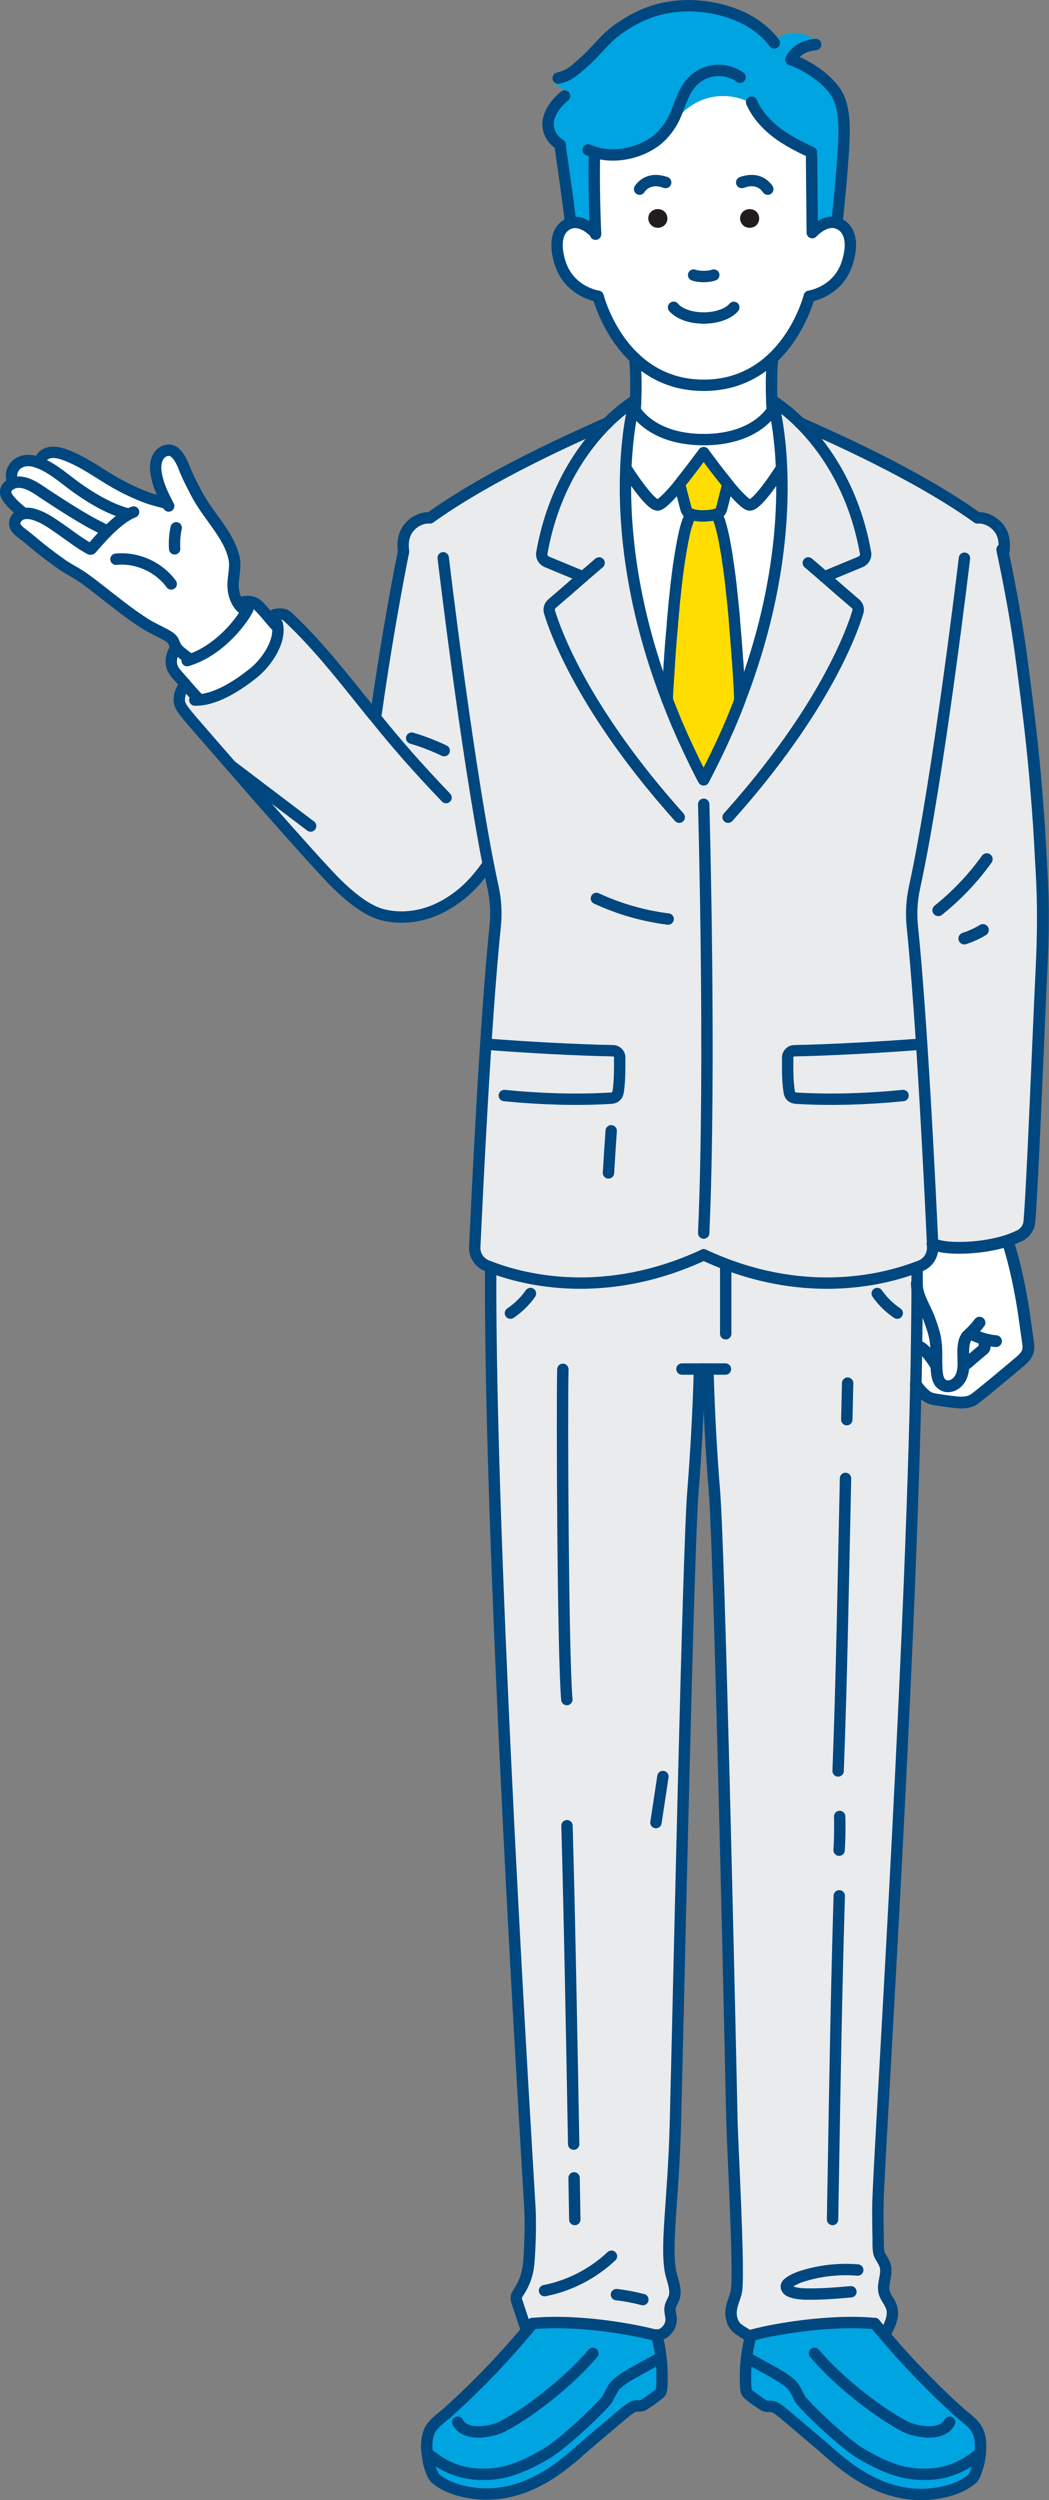 <?xml version="1.0" encoding="UTF-8"?>
<svg id="_レイヤー_2" data-name="レイヤー 2" xmlns="http://www.w3.org/2000/svg" viewBox="0 0 73.82 175.78">
  <rect x="0" y="0" width="73.82" height="175.78" fill="#808080" stroke="none"/>
  <defs>
    <style>
      .cls-1 {
        fill: #00a4e0;
      }

      .cls-2 {
        fill: #fff;
      }

      .cls-3 {
        fill: #231c1d;
      }

      .cls-4 {
        fill: #fd0;
      }

      .cls-5 {
        stroke-width: .83px;
      }

      .cls-5, .cls-6, .cls-7 {
        stroke-linejoin: round;
      }

      .cls-5, .cls-6, .cls-7, .cls-8, .cls-9 {
        fill: none;
        stroke: #00477f;
        stroke-linecap: round;
      }

      .cls-6, .cls-8 {
        stroke-width: .8px;
      }

      .cls-7, .cls-9 {
        stroke-width: .8px;
      }

      .cls-10 {
        fill: #eaebed;
      }

      .cls-8, .cls-9 {
        stroke-miterlimit: 10;
      }
    </style>
  </defs>
  <g id="_ガイド" data-name="ガイド">
    <g>
      <g>
        <path class="cls-1" d="M69.02,171.82c.01.21,0,.44-.02.68h-.05c-1.49,1.26-2.98,1.6-4.63,1.44-.17-.02-.34-.04-.5-.07-.17-.03-.33-.07-.49-.11-.32-.09-.64-.2-.95-.33-.63-.25-1.23-.58-1.81-.92-.26-.15-.6-.4-.98-.7-.05-.04-.11-.08-.16-.13-.11-.09-.22-.18-.33-.28-1.02-.86-2.15-1.94-2.62-2.49-.1-.12-.18-.21-.21-.27-.06-.1-.11-.21-.16-.31-.01-.04-.03-.07-.05-.1-.03-.07-.07-.14-.11-.21-.04-.07-.08-.13-.12-.19-.05-.06-.1-.12-.16-.18-.03-.03-.06-.06-.09-.08-.12-.11-.25-.2-.38-.29-.03-.02-.07-.05-.1-.07-.5-.34-2.04-1.15-2.57-1.45,0-.02,0-.04,0-.06.02-.15.04-.3.07-.45.01-.09.03-.18.05-.28.02-.13.05-.26.08-.39.02-.08.04-.16.06-.24.01-.04.02-.08.03-.12.61-.16,1.28-.3,1.99-.43.47-.08.95-.16,1.44-.22.31-.04.62-.08.93-.11h0c.31-.03.62-.06.93-.08h0c1.07-.08,2.12-.09,3.05-.03.13.01.26.02.39.03.21.25.41.5.62.74.02.03.05.06.08.09.18.21.36.42.55.63.18.21.36.41.54.61.16.18.32.35.48.53.16.18.32.35.49.52.06.06.11.12.17.18.21.23.43.45.65.67.01.02.03.04.05.05.22.22.44.44.66.66.04.04.07.07.11.11.25.24.5.48.75.72.27.25.53.49.8.73.24.22.56.44.82.7l.08.08c.17.17.32.36.4.56.02.06.05.11.07.17.02.06.04.12.05.17.03.11.05.23.06.35,0,.06.01.12.02.18Z"/>
        <path class="cls-1" d="M69,172.5s0,.08-.01.12c-.01.09-.02.18-.04.28-.03.19-.07.38-.13.55-.02.06-.04.12-.06.18,0,.01-.01.03-.01.04-.03.07-.06.14-.08.2,0,0,0,.01,0,.02-.03.06-.06.11-.08.17,0,0,0,0,0,.01-.04.06-.07.11-.1.16-.42.4-.97.66-1.5.83-.34.11-.68.18-.97.23-.24.04-.46.07-.61.08-1.4.11-2.65-.2-3.72-.68-.17-.07-.33-.16-.49-.24-.4-.21-.77-.43-1.11-.66-.21-.14-.4-.28-.58-.42-.06-.05-.12-.09-.18-.14-.18-.14-.34-.27-.5-.4l-.15-.13c-.15-.12-.28-.24-.4-.35s-.23-.2-.33-.29c-.86-.73-1.71-1.45-2.56-2.17-.13-.11-.3-.25-.47-.38-.1-.07-.2-.15-.3-.2,0,0,0,0,0,0-.13-.07-.24-.12-.34-.11-.03,0-.06,0-.09,0-.15,0-.3,0-.43-.08-.34-.21-.68-.45-.99-.7-.02-.02-.04-.03-.06-.05-.02-.01-.04-.03-.05-.05-.04-.04-.07-.07-.09-.12-.01-.02-.02-.05-.03-.07-.02-.07-.03-.16-.04-.24-.02-.38-.03-.77-.01-1.15,0-.1,0-.2.01-.3.01-.23.04-.46.07-.69.53.3,2.07,1.11,2.57,1.45.03.02.07.05.1.07.13.09.27.19.38.29.03.03.06.06.09.08.06.06.11.12.16.18.05.06.09.12.12.19.04.07.07.13.11.21.02.04.04.07.05.1.05.11.1.21.16.31.03.06.11.15.21.27.47.55,1.6,1.63,2.62,2.49.11.1.22.19.33.28.06.05.11.09.16.13.38.3.72.55.97.7.58.34,1.19.66,1.81.92.31.13.63.24.95.33.16.05.33.08.49.11.16.03.33.06.5.07,1.64.16,3.14-.18,4.63-1.44h.05Z"/>
        <path class="cls-1" d="M68.98,172.62c-.01.09-.02.18-.04.28.02-.09.03-.18.04-.28Z"/>
        <path class="cls-1" d="M68.83,170.95c.02.06.05.11.06.17-.02-.06-.04-.11-.07-.17-.09-.2-.23-.38-.4-.56.17.17.32.35.41.56Z"/>
        <path class="cls-1" d="M68.42,170.4l-.08-.08s.06.05.08.08Z"/>
        <path class="cls-1" d="M66.96,175.05c-.34.11-.68.19-.97.23.29-.05.62-.12.97-.23Z"/>
        <path class="cls-10" d="M73.24,60.11c-.07-1.45-.18-2.9-.29-4.35-.25-3.18-.58-5.79-.99-8.95-.37-2.87-.8-5.2-1.39-8.02h.07s.21-.97-.35-1.65c-.66-.81-1.5-.72-1.5-.72-4.33-3.09-10.33-5.71-12.51-6.69-1.04-1.03-1.84-1.51-1.9-1.54.02.1.51,1.81.63,4.75.15,3.71-.27,9.38-2.92,16.26,0,0,0,0,0,.01-.05.15-.11.3-.17.45-.06.17-.13.33-.2.5-.11.27-.22.55-.34.82-.1.24-.21.48-.32.72-.11.25-.23.51-.35.77-.36.78-.75,1.57-1.18,2.37,0,0,0,0,0,0-.13-.24-.26-.49-.38-.73-.13-.24-.25-.49-.36-.73-.08-.17-.17-.34-.24-.5-.27-.55-.51-1.09-.74-1.63-.1-.23-.21-.47-.3-.7-.08-.2-.17-.4-.24-.59-.03-.07-.06-.15-.09-.23-.07-.18-.15-.36-.21-.54,0,0,0,0,0,0,0,0,0,0,0,0-2.65-6.87-3.07-12.54-2.91-16.25.12-2.95.61-4.66.63-4.75-.06.04-.86.52-1.9,1.54-2.19.98-8.19,3.6-12.51,6.69,0,0-.85-.09-1.5.72-.55.69-.35,1.64-.35,1.64,0,0-1.04,5.05-1.94,11.46l-.13.11s-.03-.04-.05-.05c-1.87-2.31-3.77-4.8-5.94-6.84-.1-.09-.2-.19-.32-.23-.23-.07-.45-.05-.69,0l-.49.1c.21.25.43.5.65.74h.06c.17,1.12-.78,2.53-1.71,3.28-1.02.81-2.51,1.81-3.88,1.89v-.11c-.27-.26-.63-.68-.95-1.05-.13.22-.26.45-.34.69-.08.25-.1.52-.01.76.05.16.15.29.24.42.34.46.73.89,1.11,1.33.75.86,1.49,1.71,2.24,2.57.11.13.23.26.34.39,1.16,1.32,2.32,2.64,3.48,3.96.99,1.12,1.98,2.23,3,3.32,1.02,1.09,2.46,2.43,3.78,2.79,1.38.37,2.91.18,4.29-.56,1.51-.8,2.38-1.84,3.09-2.82l.14-.04c.11.54.21,1.05.32,1.54.19.89.24,1.79.15,2.69-.69,6.75-1.28,19.13-1.44,22.58-.03.57.31,1.09.84,1.31.1.04.2.08.32.12l-.05.13c-.1,20.09,2.58,62.76,2.75,65.81.1,1.68-.04,3.68-.08,4.16-.07.68-.3,1.34-.68,1.91-.08.12-.17.25-.19.41-.01.11.02.22.06.33.23.67.45,1.33.67,2,.09-.1.17-.2.26-.3.05-.06.11-.13.16-.19h0c.13-.01.26-.02.39-.03.93-.07,1.98-.05,3.05.03h.01c.3.02.62.05.92.08h0c.31.03.62.07.92.11.52.07,1.03.15,1.53.24.24.04.48.09.71.14.42.08.83.18,1.2.28.57-.05,1.04-.59,1.02-1.15-.01-.28-.12-.56-.07-.83.05-.28.25-.51.31-.79.06-.31.02-.65-.18-1.3-.56-1.77.1-5.21.24-10.88.27-10.62.9-40.22,1.23-44.33.22-2.83.38-5.66.46-8.49v-.17h.6v.17c.08,2.83.24,5.67.46,8.49.33,4.12,1,33.72,1.23,44.33.04,1.6.51,10.12.33,11.74-.08.68-.61,1.34-.29,2.23.28.75,1.09.75,1.21,1.24.01-.04.02-.08.03-.13.01-.04.02-.08.03-.12h0c.61-.16,1.28-.31,1.99-.43.47-.09.95-.16,1.44-.22.31-.04.62-.08.93-.11h0c.31-.03.62-.06.93-.08h0c1.07-.08,2.12-.1,3.05-.03.13.01.26.02.39.03.21.25.41.5.62.74l.16-.14c.29-.54.58-1.17.39-1.75-.12-.38-.43-.67-.52-1.05-.15-.58.22-1.2.09-1.8-.07-.3-.27-.56-.41-.83-.13-.23-.1-.99-.1-1.14-.02-.78-.03-1.56-.02-2.35.02-2.69,2.2-36.06,2.67-57.72.02-.91.04-1.79.05-2.66.02-1.55.04-3.02.04-4.4,0-.34,0-.68,0-1.01l-.06-.15c.12-.04.22-.09.32-.12.53-.22.86-.74.84-1.31,0-.06,0-.13,0-.2.34.13.78.22,1.14.24,1.17.08,2.81-.05,4.14-.48.31-.1.6-.21.86-.35.39-.19.64-.57.68-.99.23-2.69.62-12.91.86-17.88.21-4.36,0-6.69-.07-7.91Z"/>
        <path class="cls-1" d="M63.82,173.87c.16.03.33.05.5.07-.17-.01-.34-.04-.5-.07Z"/>
        <path class="cls-1" d="M63.33,173.76c.16.04.33.08.49.11-.17-.03-.33-.07-.49-.11Z"/>
        <path class="cls-1" d="M62.81,164.84c.18.21.36.41.54.61-.18-.2-.36-.4-.54-.61Z"/>
        <path class="cls-1" d="M60.57,172.51c.58.34,1.18.67,1.81.92-.63-.25-1.23-.58-1.81-.92-.26-.15-.6-.4-.97-.7.38.3.72.55.98.7Z"/>
        <path class="cls-1" d="M61.18,163.34c-.93-.06-1.98-.05-3.05.03,1.07-.08,2.12-.1,3.05-.03Z"/>
        <path class="cls-1" d="M39.81,6.37c-.27-.12-.52-.29-.74-.49-.09-.09-.18-.19-.19-.32l.4-.07c.81-.17,1.18-.57,1.79-1.1.85-.74,1.5-1.68,2.42-2.33.9-.64,1.89-1.15,2.97-1.42,1.73-.42,3.56-.27,5.22.35,1.1.41,2.11,1.09,2.81,2.03h.03c.08-.21.28-.39.5-.51.47-.24,1.04-.24,1.54-.09.38.12.73.32,1.05.55l-.19.16c-1.42.14-1.74,1.06-1.74,1.06.84.31,1.63.77,2.31,1.36.39.34.74.72.98,1.17.31.59.4,1.28.44,1.95.08,1.44-.31,5.26-.46,6.7l-.38.27c-.75,0-1.4.73-1.4.73l-.05-5.41v-.26c-.85-.39-1.7-.81-2.44-1.38-.7-.53-1.32-1.2-1.7-2-.82-.49-1.82-.67-2.76-.51-.96.16-1.86.68-2.48,1.44l-.24-.06c-.33.73-.89,1.43-1.57,1.88-1.17.75-2.73,1.03-4.04.65l-.06.2c-.02,1.82,0,3.64.08,5.46h-.02s-.64-.73-1.4-.73c-.1,0-.2.01-.31.04l-.02-.04c-.2-1.78-.74-5.42-.74-5.42l.02-.04c-.29-.17-.54-.43-.69-.73-.51-1.03.21-2.05.99-2.7l.07-.38Z"/>
        <path class="cls-1" d="M59.1,171.4c.11.1.22.19.33.28-.11-.09-.22-.18-.33-.28Z"/>
        <path class="cls-1" d="M58.12,163.37c-.31.02-.62.05-.93.08.31-.03.62-.06.93-.08Z"/>
        <path class="cls-1" d="M57.19,163.45c-.31.03-.62.07-.93.11.31-.04.62-.08.93-.11Z"/>
        <path class="cls-1" d="M56.26,168.64c.03.06.11.15.21.27-.11-.12-.18-.21-.21-.27-.06-.1-.11-.21-.16-.31.05.1.1.21.16.31Z"/>
        <path class="cls-1" d="M56.06,168.22c-.04-.07-.07-.14-.11-.21.04.07.07.13.11.21Z"/>
        <path class="cls-1" d="M55.58,167.56s.06.06.09.08c-.03-.03-.06-.06-.09-.08Z"/>
        <path class="cls-1" d="M55.2,167.27c.13.09.27.18.38.29-.12-.1-.25-.2-.38-.29Z"/>
        <path class="cls-1" d="M54.59,169.31c.1.05.2.12.3.2-.1-.07-.2-.14-.3-.2Z"/>
        <path class="cls-1" d="M54.25,169.2c.09,0,.21.04.34.11-.13-.07-.25-.12-.34-.11-.03,0-.06,0-.08,0,.03,0,.06,0,.09,0Z"/>
        <path class="cls-3" d="M53.23,14.89c.12.12.19.29.19.47s-.07.35-.19.47c-.03.03-.06.06-.1.08-.11.07-.24.11-.38.11s-.27-.04-.38-.11c-.04-.02-.07-.05-.1-.08-.12-.12-.2-.29-.2-.47s.07-.35.2-.47c.03-.03.06-.06.1-.08.11-.07.24-.11.38-.11s.27.04.38.11c.04.02.07.05.1.08Z"/>
        <path class="cls-3" d="M53.13,14.81s.07.05.1.08c-.03-.03-.06-.06-.1-.08Z"/>
        <path class="cls-3" d="M53.13,15.92s.07-.05.1-.08c-.03.03-.06.06-.1.08Z"/>
        <path class="cls-1" d="M52.79,164.34c-.02.08-.04.16-.06.24,0-.04.02-.07.02-.11l.03-.13Z"/>
        <path class="cls-1" d="M52.66,164.97c-.02.09-.04.18-.05.28.01-.09.03-.18.05-.28Z"/>
        <path class="cls-1" d="M52.54,165.69s0,.04,0,.06h0v-.06Z"/>
        <path class="cls-1" d="M52.53,165.76h0c-.03.23-.05.46-.07.69.01-.23.04-.46.06-.69Z"/>
        <path class="cls-1" d="M52.46,167.9c0,.08.01.17.04.24-.02-.08-.03-.16-.04-.24Z"/>
        <path class="cls-1" d="M52.46,166.44c0,.1-.01.2-.01.3,0-.1,0-.2.01-.3Z"/>
        <path class="cls-3" d="M52.38,14.81s-.07.05-.1.08c.03-.03.06-.06.1-.08Z"/>
        <path class="cls-3" d="M52.28,15.83s.06.06.1.08c-.04-.02-.07-.05-.1-.08Z"/>
        <path class="cls-4" d="M52.08,48.91s0-.05,0-.07c0-.02,0-.05,0-.08,0-.06-.01-.13-.01-.21,0-.06,0-.12-.01-.19-.03-.47-.07-1.12-.12-1.87-.01-.16-.02-.33-.04-.5-.04-.49-.08-1-.12-1.54-.02-.27-.05-.55-.07-.83,0-.02,0-.05,0-.08-.03-.35-.06-.7-.1-1.04-.02-.19-.04-.38-.06-.57-.03-.28-.06-.56-.09-.84-.03-.28-.07-.55-.1-.81-.04-.27-.07-.53-.11-.78-.04-.25-.07-.5-.11-.73-.01-.05-.02-.11-.03-.16-.04-.24-.08-.46-.12-.67-.03-.16-.06-.3-.1-.44-.06-.24-.11-.46-.17-.66,0,0,0-.01,0-.02-.05-.15-.09-.27-.14-.38-.02-.04-.04-.07-.05-.11-.04-.06-.07-.12-.1-.17h0c.07-.02.13-.05.18-.1.09-.07.16-.18.19-.29l.4-1.58h0s.15-.01.15-.01h0c-.05-.05-.09-.11-.14-.17-.07-.08-.13-.16-.19-.24-.11-.14-.22-.27-.33-.41-.27-.34-.51-.66-.7-.92-.27-.37-.45-.62-.45-.62h0s-.06.08-.16.22c-.01.01-.02.04-.04.05-.21.28-.56.75-.96,1.26-.1.13-.21.27-.32.41-.06.08-.13.16-.19.24-.05.06-.09.11-.14.17h.16s.4,1.59.4,1.59h0c.03.12.1.22.19.3.05.05.11.08.18.1h0c-.05.07-.1.16-.15.27-.02.04-.04.08-.05.13-.02.04-.04.08-.05.13-.04.09-.07.19-.1.3-.02.05-.03.11-.05.17-.03.11-.06.24-.09.37-.02.11-.05.22-.07.34-.03.13-.06.28-.08.42-.02.1-.04.21-.06.32-.06.32-.11.65-.16,1,0,.04-.01.08-.02.12-.05.4-.11.81-.16,1.24-.01.12-.03.24-.04.36-.02.16-.04.33-.05.49-.01.11-.02.23-.04.34l-.05.51s0,.04,0,.06c-.02.18-.03.35-.05.53,0,0,0,.02,0,.02-.01.17-.03.34-.05.51,0,.03,0,.06,0,.1-.02.26-.04.51-.07.76,0,0,0,.01,0,.02-.04.44-.07.87-.1,1.27,0,.1-.01.2-.02.3,0,.14-.02.28-.03.41,0,.02,0,.05,0,.07-.01.15-.02.3-.03.45,0,.07,0,.14-.01.21-.01.14-.02.27-.03.4-.04.56-.06.99-.07,1.22,0,.05,0,.1,0,.13,0,.02,0,.04,0,.05,0,0,0,0,0,0,.07.18.14.36.21.55.03.07.06.15.09.23.08.2.16.4.24.59.1.23.19.46.3.7.23.54.48,1.08.74,1.63.08.17.16.34.24.5.12.24.24.49.36.73.12.24.24.49.38.73,0,0,0,0,0,0,.42-.8.81-1.59,1.18-2.37.12-.26.24-.52.35-.77.11-.24.22-.48.32-.72.12-.28.23-.55.34-.82.07-.17.14-.34.2-.5.06-.15.12-.3.17-.45,0,0,0-.01,0-.01,0-.04,0-.13-.01-.27Z"/>
        <path class="cls-3" d="M46.96,15.36c0-.09-.02-.18-.05-.26.04.08.06.17.06.26,0,.18-.07.35-.2.47.12-.12.19-.29.19-.47Z"/>
        <path class="cls-3" d="M46.91,15.1c.04.08.05.17.05.26,0,.18-.07.35-.19.47-.03.03-.06.06-.1.08-.11.07-.24.11-.38.11-.37,0-.67-.3-.67-.67,0-.14.04-.27.11-.38.05-.07.11-.13.18-.18.11-.07.24-.11.38-.11s.27.04.38.11c.04.02.07.05.1.08.01.01.03.03.04.04.04.05.08.11.1.17Z"/>
        <path class="cls-3" d="M46.8,14.93s.08.11.1.17c-.02-.06-.06-.12-.1-.17Z"/>
        <path class="cls-3" d="M46.66,14.81s.07.05.1.08c-.03-.03-.06-.06-.1-.08Z"/>
        <path class="cls-3" d="M46.66,15.92s.07-.05.1-.08c-.03.03-.06.06-.1.08Z"/>
        <path class="cls-1" d="M46.59,166.76c.02.38.01.75-.01,1.13,0,.11-.02.22-.07.32-.02.04-.05.08-.09.12-.04.04-.08.07-.12.1-.32.25-.65.49-.99.7h0s-.05.03-.08.04c-.11.04-.23.05-.35.04-.03,0-.06,0-.08,0-.04,0-.09,0-.14.02-.02,0-.04.01-.06.02-.05.02-.09.04-.14.07-.02.01-.05.03-.07.05-.07.04-.15.1-.22.15-.17.13-.35.28-.47.38-.85.72-1.71,1.44-2.56,2.17-.1.08-.21.18-.33.29s-.26.23-.4.35l-.15.13c-.16.13-.32.26-.5.4-.06.05-.12.1-.18.14-.18.14-.38.28-.58.42-.34.23-.71.46-1.11.66-.16.08-.32.16-.49.24-1.07.48-2.32.79-3.72.68-.16-.01-.37-.04-.62-.08-.3-.05-.67-.13-1.03-.25-.15-.05-.29-.11-.44-.17-.36-.16-.71-.36-.99-.63-.02-.03-.05-.07-.07-.1s-.04-.07-.06-.11c-.04-.07-.07-.15-.11-.24-.06-.15-.11-.3-.15-.47-.02-.07-.04-.13-.05-.21,0-.04-.02-.08-.02-.12-.01-.08-.03-.16-.04-.24-.01-.08-.02-.16-.03-.24h.04s0,0,0,0c1.49,1.26,2.98,1.6,4.63,1.44.17-.01.34-.04.5-.07.17-.03.33-.07.49-.11.32-.09.64-.2.95-.33.63-.25,1.23-.58,1.81-.92.26-.15.6-.4.97-.7.05-.04.11-.08.16-.13.11-.09.22-.18.34-.28,1.25-1.06,2.65-2.44,2.83-2.76.07-.13.14-.28.21-.41.04-.07.07-.14.11-.21s.08-.13.12-.19c.05-.06.1-.12.16-.18.03-.03.06-.06.09-.08.15-.13.31-.25.48-.36.5-.34,2.04-1.15,2.57-1.45.03.23.05.46.07.69,0,.11.01.21.01.32Z"/>
        <path class="cls-1" d="M46.59,166.76c0-.11,0-.21-.01-.32,0,.11.01.21.01.32Z"/>
        <path class="cls-1" d="M46.51,165.76c.03.23.05.46.06.69-.01-.23-.04-.46-.07-.69h0Z"/>
        <path class="cls-1" d="M46.5,165.69s0,.04.01.06h0s0-.04,0-.06Z"/>
        <path class="cls-1" d="M37.06,163.87c.09-.1.17-.2.25-.3.05-.06.11-.13.16-.19.13-.01.25-.02.39-.03.93-.06,1.98-.05,3.05.03h.01c.31.02.62.05.92.08h0c.31.03.62.07.92.11.52.07,1.03.15,1.53.24.24.04.48.09.71.14.42.08.82.18,1.2.28.13.49.23.98.29,1.48,0,.02,0,.04,0,.06-.53.3-2.07,1.11-2.57,1.45-.17.11-.33.23-.48.36-.03.02-.06.05-.09.08-.06.06-.11.12-.16.18-.05.06-.09.12-.12.19-.04.07-.07.13-.11.21-.07.14-.13.28-.21.41-.18.33-1.59,1.71-2.83,2.76-.11.1-.23.19-.34.28-.05.05-.11.09-.16.13-.38.3-.72.55-.98.7-.58.34-1.19.67-1.81.92-.31.13-.63.24-.95.33-.16.04-.33.08-.49.11-.16.03-.33.05-.5.07-1.64.16-3.14-.18-4.63-1.44h-.05c-.03-.3-.03-.61,0-.85.01-.12.03-.24.06-.35.03-.12.07-.23.11-.34.23-.53.88-.96,1.31-1.34.76-.68,1.5-1.38,2.21-2.1.23-.22.45-.45.67-.68.23-.24.46-.48.68-.72.45-.49.89-.98,1.33-1.48,0,0,.01,0,.01-.01.22-.25.43-.5.64-.75Z"/>
        <path class="cls-1" d="M46.22,164.22c.13.48.23.98.29,1.48-.06-.5-.16-.99-.29-1.48h0Z"/>
        <path class="cls-3" d="M45.91,14.81c-.07.05-.13.11-.18.18.05-.07.11-.13.18-.18Z"/>
        <path class="cls-1" d="M44.88,169.2s-.06,0-.09,0c-.04,0-.08,0-.13.02.05-.02.1-.03.14-.02.03,0,.06,0,.08,0Z"/>
        <path class="cls-1" d="M44.65,169.22s-.04.01-.06.02c.02-.01.04-.02.06-.02Z"/>
        <path class="cls-1" d="M44.45,169.31s.09-.05.14-.07c-.04.02-.09.04-.14.07Z"/>
        <path class="cls-1" d="M44.15,169.51c.07-.06.15-.11.22-.15-.07.04-.15.1-.22.15Z"/>
        <path class="cls-1" d="M43.46,167.57c.15-.13.31-.25.48-.36-.17.11-.33.23-.48.36Z"/>
        <path class="cls-1" d="M43.46,167.57s-.06.05-.09.08c.02-.03.06-.06.09-.08Z"/>
        <path class="cls-1" d="M43.09,168.02c-.04.07-.07.13-.11.21.03-.07.07-.14.11-.21Z"/>
        <path class="cls-1" d="M41.85,163.45c.31.03.62.07.92.11-.31-.04-.62-.08-.92-.11Z"/>
        <path class="cls-1" d="M40.92,163.37c.3.02.62.05.92.08-.31-.03-.62-.06-.92-.08Z"/>
        <path class="cls-1" d="M39.61,171.68c.11-.09.22-.18.34-.28-.11.1-.23.19-.34.28Z"/>
        <path class="cls-1" d="M37.86,163.34c.93-.07,1.98-.05,3.05.03-1.07-.08-2.11-.09-3.05-.03Z"/>
        <path class="cls-1" d="M39.45,171.81c-.38.3-.71.55-.97.7-.58.34-1.19.66-1.81.92.62-.25,1.23-.58,1.81-.92.26-.15.6-.4.98-.7Z"/>
        <path class="cls-1" d="M37.48,163.37c-.05.06-.11.13-.16.19.05-.06.11-.13.16-.19h0Z"/>
        <path class="cls-1" d="M36.42,164.62c.21-.25.43-.5.64-.75-.21.25-.42.5-.64.75Z"/>
        <path class="cls-1" d="M35.08,166.11c.45-.49.89-.98,1.33-1.48-.44.5-.87.99-1.33,1.48Z"/>
        <path class="cls-1" d="M35.22,173.87c.17-.03.33-.07.49-.11-.16.05-.33.08-.49.11Z"/>
        <path class="cls-1" d="M34.4,166.83c.23-.24.46-.48.68-.72-.22.24-.45.49-.68.72Z"/>
        <path class="cls-1" d="M34.72,173.94c.17-.02.34-.04.5-.07-.16.03-.33.06-.5.07Z"/>
        <path class="cls-1" d="M33.73,167.52c.22-.23.45-.45.67-.68-.22.23-.44.46-.67.68Z"/>
        <path class="cls-1" d="M32.01,175.03c.37.12.73.2,1.03.25-.31-.05-.67-.13-1.03-.25Z"/>
        <path class="cls-1" d="M31.57,174.86c.15.06.29.12.44.17-.15-.05-.29-.1-.44-.17Z"/>
        <path class="cls-1" d="M30.51,174.12s.05.07.07.1h0s-.05-.07-.06-.1Z"/>
        <path class="cls-1" d="M30.45,174.01s.04.07.06.11c-.02-.04-.05-.07-.06-.11Z"/>
        <path class="cls-1" d="M30.34,173.77c.04.08.07.16.11.24-.04-.07-.08-.15-.11-.24Z"/>
        <path class="cls-1" d="M30.14,173.1c.01.07.03.14.05.21-.02-.07-.04-.14-.05-.21Z"/>
        <g>
          <path class="cls-2" d="M72.33,94.29c-.08-.56-.23-1.61-.31-2.17-.07-.49-.39-2.53-1.01-4.54l-.11-.34c-1.33.44-2.97.57-4.14.48-.36-.03-.8-.11-1.14-.24,0,.07,0,.14,0,.2.02.57-.31,1.09-.84,1.31-.1.04-.21.08-.32.12l.06.15c0,.33,0,.67,0,1.01,0,1.38-.01,2.85-.04,4.4-.01.86-.03,1.75-.05,2.66.21.34.67.87,1.05.99.28.1,1.43.23,1.83.28.39.04.81.02,1.15-.17.23-.12,2.46-2,3.22-2.63.26-.22.53-.45.63-.78.07-.23.04-.48,0-.73Z"/>
          <path class="cls-2" d="M68.94,171.29c.03.11.05.23.06.35,0,.06.01.12.02.18,0-.06,0-.12-.01-.18-.01-.12-.04-.24-.06-.35Z"/>
          <path class="cls-2" d="M68.46,174.22s.07-.1.1-.16c-.04.06-.07.11-.1.16h0Z"/>
          <path class="cls-2" d="M61.56,163.37c.21.25.41.5.62.74.02.03.05.06.08.09-.02-.03-.05-.06-.08-.09-.21-.24-.41-.49-.62-.74Z"/>
          <path class="cls-2" d="M58.56,15.64c-.75,0-1.4.73-1.4.73l-.05-5.41v-.26c-.85-.39-1.7-.81-2.44-1.38-.7-.53-1.32-1.2-1.7-2-.82-.49-1.82-.67-2.76-.51-.96.16-1.86.68-2.48,1.44l-.24-.06c-.33.73-.89,1.43-1.56,1.88-1.17.75-2.73,1.03-4.04.65l-.06.2c-.02,1.82,0,3.64.08,5.46h-.02s-.64-.73-1.4-.73c-.1,0-.2.01-.31.04-.62.18-1.31.9-.78,2.72.63,2.14,2.7,2.43,2.7,2.43,0,0,.63,2.51,2.58,4.35,0,0,.13,1.17.06,2.99h-.06c-.02.1-.51,1.81-.63,4.76-.15,3.71.27,9.38,2.91,16.25,0-.01,0-.03,0-.05,0-.03,0-.07,0-.13.01-.23.04-.66.07-1.22,0-.12.02-.25.03-.4,0-.07,0-.14.01-.21.01-.14.02-.29.03-.45,0-.02,0-.05,0-.07,0-.13.02-.27.03-.41,0-.1.01-.19.02-.3.03-.4.06-.83.1-1.27,0,0,0-.01,0-.02.02-.25.04-.51.07-.76,0-.03,0-.06,0-.1.01-.17.03-.34.05-.51,0,0,0-.02,0-.02.01-.18.03-.35.05-.53,0-.02,0-.04,0-.06l.05-.51c.01-.11.02-.23.04-.34.02-.16.04-.33.05-.49.01-.12.03-.24.04-.36.05-.43.1-.84.16-1.24,0-.04.01-.08.02-.12.05-.35.1-.68.16-1,.02-.11.04-.21.06-.32.02-.15.05-.29.08-.42.02-.12.05-.23.07-.34.03-.13.06-.25.09-.37.01-.06.03-.12.05-.17.03-.11.06-.21.1-.3.01-.05.03-.09.05-.13.01-.05.03-.09.05-.13.05-.11.1-.2.15-.27h0c-.07-.02-.13-.05-.18-.1-.09-.07-.16-.18-.19-.29h0s-.4-1.59-.4-1.59h-.15s0,0,0,0c.05-.05.09-.11.14-.17.07-.08.13-.16.19-.24.11-.13.22-.27.32-.41.4-.51.75-.98.96-1.26.01-.02.02-.04.04-.05.1-.13.16-.22.16-.22h0s.18.24.45.61c.19.26.44.58.7.92.11.13.22.27.33.41.06.08.13.16.19.24.05.06.09.11.14.17h-.16s-.4,1.59-.4,1.59c-.03.12-.1.22-.19.29-.05.05-.11.08-.18.1h0s.07.11.1.17c.02.04.04.07.05.11.05.11.1.24.14.38,0,0,0,.01,0,.02.06.19.12.41.17.66.04.14.07.29.1.44.04.21.09.44.12.67.01.06.02.11.03.16.04.23.08.48.11.73.04.25.07.51.11.78.04.27.07.54.1.81.03.28.06.56.09.84.02.19.04.38.06.57.04.35.07.7.1,1.04,0,.02,0,.05,0,.08.02.28.05.56.07.83.04.54.09,1.06.12,1.54.01.17.02.34.04.5.05.75.09,1.4.12,1.87,0,.07,0,.13.01.19,0,.08,0,.15.01.21,0,.03,0,.06,0,.08,0,.02,0,.05,0,.07,0,.15.01.24.01.27,2.65-6.88,3.07-12.55,2.92-16.26-.12-2.95-.61-4.66-.63-4.75h0s-.06,0-.06,0c-.07-1.83.06-2.99.06-2.99,1.95-1.84,2.58-4.35,2.58-4.35,0,0,2.07-.29,2.7-2.43.63-2.14-.44-2.77-1.09-2.77ZM52.28,14.89s.06-.06.1-.08c.11-.07.24-.11.38-.11s.27.04.38.11c.04.02.07.05.1.08.12.12.19.29.19.47s-.07.35-.19.47c-.03.03-.06.06-.1.08-.11.07-.24.11-.38.11s-.27-.04-.38-.11c-.04-.02-.07-.05-.1-.08-.12-.12-.2-.29-.2-.47s.07-.35.2-.47ZM45.73,14.99c.05-.07.11-.13.18-.18.11-.07.24-.11.38-.11s.27.04.38.11c.04.02.07.05.1.08.01.01.03.03.04.04.05.05.08.11.1.17.04.08.06.17.06.26,0,.18-.07.35-.2.47-.03.03-.06.06-.1.08-.11.07-.24.11-.38.11-.37,0-.67-.3-.67-.67,0-.14.04-.27.11-.38Z"/>
          <path class="cls-2" d="M52.83,164.22c.61-.16,1.28-.3,1.99-.43-.71.12-1.38.27-1.99.43h0Z"/>
          <path class="cls-2" d="M46.95,49.18c.07.18.14.36.21.54-.07-.18-.14-.36-.21-.55,0,0,0,0,0,0Z"/>
          <path class="cls-2" d="M46.21,164.22h0c-.38-.1-.78-.19-1.2-.28.42.08.82.18,1.2.28Z"/>
          <path class="cls-2" d="M30.04,172.49c-.02-.15-.02-.3-.02-.44,0,.14,0,.29.02.44Z"/>
          <path class="cls-2" d="M30.04,172.5c0,.08.02.16.03.24-.01-.08-.02-.16-.03-.24,0,0,0,0,0,0Z"/>
          <path class="cls-2" d="M30.1,171.29c-.03.12-.05.23-.06.35-.01.12-.02.26-.02.4,0-.14,0-.28.02-.4.01-.12.03-.24.06-.35Z"/>
          <path class="cls-2" d="M19.48,44.05c-.22-.23-.44-.49-.65-.74-.21-.25-.43-.5-.66-.73-.29-.3-.78-.36-1.17-.21l-.23.06c-.19-.29-.3-.63-.34-.98-.09-.73.2-1.47.06-2.16-.16-.79-.58-1.5-1.03-2.16-.57-.83-1.2-1.6-1.66-2.5-.25-.48-.51-.97-.72-1.47-.19-.46-.32-.89-.68-1.26-.06-.06-.12-.12-.19-.16-.3-.18-.72-.06-.94.2-.43.5-.34,1.19-.18,1.78.15.58.41,1.13.69,1.66h-.01c-.39-.11-1.06-.27-1.44-.41-.75-.28-1.48-.63-2.18-1.02-1.17-.66-2.24-1.49-3.51-1.96-.35-.13-.73-.24-1.1-.18-.37.07-.73.36-.75.73h0c-.06-.02-.12-.04-.17-.06-.41-.14-.89-.15-1.27.06-.38.22-.62.7-.48,1.12l.11.29c-.19.06-.37.18-.48.35-.25.39.1.77.36,1.05.23.25.49.47.75.68l.03.1c-.07.02-.14.04-.2.08-.27.15-.45.49-.34.78.11.3.54.55.78.75.34.28.67.56,1.02.84.52.41,1.05.82,1.6,1.19.49.33,1.02.58,1.5.93.9.65,1.78,1.38,2.68,2.06.47.36.96.7,1.46,1.03.49.32,1.04.56,1.55.84.18.1.38.21.5.39.09.13.13.29.21.44,0,.01.01.02.02.04h-.02c-.19.34-.33.69-.32,1.06.02.49.3.76.6,1.1.1.11.22.25.35.4.32.36.68.79.95,1.05v.11c1.37-.08,2.86-1.08,3.88-1.89.94-.75,1.89-2.16,1.71-3.29h-.06Z"/>
        </g>
      </g>
      <g>
        <path class="cls-6" d="M34.24,60.92c-.71.98-1.59,2.02-3.09,2.82-1.38.73-2.91.93-4.29.56-1.32-.36-2.76-1.7-3.78-2.79-1.02-1.09-2.01-2.21-3-3.32-1.17-1.31-2.33-2.63-3.48-3.96-.11-.13-.23-.26-.34-.39-.75-.86-1.5-1.71-2.24-2.57-.38-.44-.76-.86-1.11-1.33-.1-.13-.19-.27-.24-.42-.09-.24-.06-.51.01-.76.08-.24.21-.47.34-.69"/>
        <path class="cls-8" d="M52.39,12.77c-.06.02-.12.04-.19.06"/>
        <path class="cls-8" d="M53.99,13.24s-.04-.05-.07-.08"/>
        <path class="cls-6" d="M54.37,25.18s-.13,1.16-.06,2.99c0,.21.02.44.04.67v.03"/>
        <path class="cls-6" d="M54.37,28.8s0,.01-.02.04c-.18.29-1.4,2.07-4.83,2.07"/>
        <path class="cls-6" d="M51.33,34.18c-.05-.06-.09-.11-.13-.17-.07-.08-.13-.16-.19-.24-.11-.14-.22-.27-.33-.41-.27-.34-.51-.66-.7-.92-.28-.36-.45-.61-.45-.61"/>
        <path class="cls-6" d="M54.98,32.93s-1.62,2.58-2.22,2.58c-.24,0-.83-.61-1.43-1.32"/>
        <path class="cls-6" d="M51.18,34.19l-.4,1.58c-.03.12-.1.22-.19.29-.05.04-.12.08-.19.1-.05.01-.1.03-.17.04-.18.04-.42.07-.71.07"/>
        <path class="cls-6" d="M50.4,36.16h0s0,0,0,0c.03.05.07.11.1.17.02.04.04.07.05.11.05.11.1.24.14.38,0,0,0,.01,0,.02.06.19.12.41.17.66.04.14.07.29.1.44.04.21.08.44.12.67.01.06.02.11.03.16.04.23.08.48.11.73.04.25.07.51.11.78.04.27.07.54.1.81s.06.56.09.84c.02.19.04.38.06.57.04.35.07.7.1,1.04,0,.02,0,.05,0,.08.02.28.05.56.07.83.05.54.08,1.06.12,1.54.01.17.02.34.04.5.05.75.09,1.4.12,1.87,0,.07,0,.13.01.19,0,.08,0,.15.01.21,0,.03,0,.06,0,.08,0,.02,0,.05,0,.07,0,.15.01.24.01.27h0"/>
        <path class="cls-6" d="M59.06,41.47l1.14.98c.17.15.24.37.17.58-.42,1.4-2.4,6.92-9.13,14.43"/>
        <path class="cls-6" d="M54.37,28.17c.06.04.86.52,1.9,1.54,1.62,1.6,3.82,4.54,4.64,9.17.05.25-.1.51-.34.62l-2.56,1.06"/>
        <path class="cls-6" d="M49.52,54.83c.42-.8.81-1.59,1.18-2.37.12-.26.24-.52.35-.77.11-.24.22-.48.32-.72.12-.28.23-.55.34-.82.07-.17.14-.34.2-.5.06-.15.12-.3.17-.45,0,0,0-.01,0-.01,2.65-6.88,3.07-12.55,2.92-16.26-.12-2.95-.61-4.66-.63-4.75h0"/>
        <path class="cls-6" d="M56.27,29.72c2.19.98,8.19,3.6,12.51,6.69"/>
        <polyline class="cls-6" points="56.88 39.58 58.02 40.56 59.06 41.47"/>
        <path class="cls-6" d="M49.52,88.23c6.9,3.21,12.57,1.78,14.95.89.12-.04.22-.08.32-.12.53-.22.86-.74.84-1.31,0-.06,0-.13,0-.2-.17-3.7-.75-15.75-1.43-22.37-.09-.9-.04-1.8.15-2.69,1.69-7.74,3.52-23.18,3.52-23.18"/>
        <path class="cls-6" d="M49.52,88.23c-6.91,3.21-12.58,1.78-14.95.88-.11-.04-.22-.08-.32-.12-.53-.22-.87-.74-.84-1.31.16-3.44.74-15.83,1.44-22.58.09-.9.04-1.8-.15-2.69-.11-.49-.21-1-.32-1.54-1.59-8.08-3.19-21.65-3.19-21.65"/>
        <path class="cls-6" d="M46.65,12.77c.06.02.13.04.19.06"/>
        <path class="cls-6" d="M47.48,21.69s-.05-.05-.08-.08"/>
        <path class="cls-6" d="M44.67,25.18s.13,1.17.06,2.99c0,.21-.02.44-.04.67v.03"/>
        <path class="cls-6" d="M44.67,28.8s0,.01.02.04c.18.29,1.4,2.07,4.83,2.07"/>
        <path class="cls-6" d="M47.71,34.18c.05-.06.09-.11.13-.17.07-.08.13-.16.19-.24.11-.14.22-.27.32-.41.4-.51.75-.98.96-1.26.01-.02.02-.04.04-.05.1-.13.16-.22.16-.22"/>
        <path class="cls-6" d="M44.06,32.93s1.63,2.58,2.22,2.58c.24,0,.83-.61,1.43-1.32"/>
        <path class="cls-6" d="M47.86,34.19l.41,1.58h0c.03.12.1.22.19.3.05.04.12.08.19.1.05.01.11.03.17.04.18.04.42.07.71.07"/>
        <path class="cls-6" d="M46.95,49.18v.02"/>
        <path class="cls-6" d="M48.64,36.16h0s0,0,0,0c-.05.07-.1.16-.15.27-.02.04-.04.08-.05.13-.02.04-.04.08-.05.13-.04.09-.07.19-.1.3-.02.05-.03.11-.05.17-.03.11-.06.24-.09.37-.02.11-.05.22-.07.34-.03.13-.06.28-.08.42-.02.1-.04.21-.06.32-.05.32-.11.65-.16,1,0,.04-.01.08-.02.12-.05.4-.11.81-.16,1.24-.01.12-.03.24-.04.36l-.05.49c-.01.11-.02.23-.04.34l-.05.51s0,.04,0,.06c-.02.18-.03.35-.05.53,0,0,0,.02,0,.02-.01.17-.03.34-.05.51,0,.03,0,.06,0,.1-.02.26-.04.51-.07.76,0,0,0,.01,0,.02-.04.44-.07.87-.1,1.27,0,.1-.01.2-.02.3,0,.14-.02.28-.03.41,0,.02,0,.05,0,.07-.01.15-.02.3-.03.45,0,.07,0,.14-.01.21-.01.14-.02.27-.03.4-.04.56-.06.99-.07,1.22,0,.05,0,.1,0,.13,0,.02,0,.04,0,.05"/>
        <path class="cls-6" d="M39.98,41.47l-1.14.98c-.17.15-.23.37-.17.58.42,1.4,2.4,6.92,9.13,14.43"/>
        <path class="cls-6" d="M44.67,28.17c-.06.04-.86.52-1.9,1.54-1.62,1.6-3.82,4.54-4.64,9.17-.05.25.1.51.34.62l2.56,1.06"/>
        <path class="cls-6" d="M44.67,28.17h0c-.02.1-.51,1.81-.63,4.76-.15,3.71.27,9.38,2.91,16.25,0,0,0,0,0,0,0,0,0,0,0,0,.07.18.14.36.21.54.03.07.06.15.09.23.08.19.16.39.24.59.09.23.19.46.3.7.23.54.48,1.08.74,1.63.08.17.16.34.24.5.11.24.23.48.36.73.12.24.24.49.38.73h0"/>
        <polyline class="cls-6" points="42.16 39.58 41.02 40.56 39.98 41.47"/>
        <path class="cls-6" d="M68.79,36.41s.85-.09,1.5.72c.55.69.35,1.64.35,1.64"/>
        <polyline class="cls-6" points="51.05 96.26 49.82 96.26 49.52 96.26"/>
        <path class="cls-6" d="M62.35,163.98c.29-.54.58-1.16.39-1.75-.12-.38-.42-.67-.52-1.05-.15-.58.22-1.2.09-1.8-.07-.3-.27-.56-.41-.83-.13-.23-.1-.99-.1-1.14-.02-.78-.03-1.57-.02-2.35.02-2.69,2.2-36.06,2.67-57.72.02-.91.04-1.79.05-2.66.02-1.55.04-3.02.04-4.4,0-.34,0-.68,0-1.01"/>
        <path class="cls-6" d="M52.76,164.46c-.12-.49-.93-.49-1.21-1.24-.33-.89.21-1.55.29-2.23.18-1.62-.29-10.14-.33-11.75-.23-10.62-.9-40.22-1.23-44.34-.23-2.83-.38-5.66-.46-8.49"/>
        <path class="cls-6" d="M58.59,156.06c.01-.98.03-1.95.05-2.93.11-6.61.22-13.22.42-19.83"/>
        <path class="cls-6" d="M59.59,99.82c.02-.84.04-1.7.06-2.57"/>
        <path class="cls-6" d="M58.98,124.52c.26-6.88.36-13.2.52-20.57"/>
        <path class="cls-6" d="M61.56,163.37c-.12-.01-.25-.02-.39-.03-.93-.06-1.98-.05-3.05.03h0c-.31.02-.62.05-.93.08h0c-.31.03-.62.07-.93.11-.49.06-.98.14-1.44.22-.71.12-1.38.27-1.99.43"/>
        <path class="cls-6" d="M61.56,163.37c.21.25.41.5.62.74.03.03.05.06.08.09.18.21.36.42.55.63.18.21.36.41.54.61.16.18.32.35.48.53.16.18.32.35.49.52.06.06.11.12.17.18.22.23.43.45.65.67.01.02.03.04.05.05.22.22.44.44.66.66.04.04.07.07.11.11.25.24.5.48.75.72.26.24.53.49.8.73.24.22.56.44.82.7l.08.08c.17.17.32.36.4.56.02.06.05.11.07.17.02.06.04.12.05.17.03.12.05.23.06.35,0,.06.01.12.01.18.01.21,0,.44-.02.68,0,.04,0,.08-.01.12-.01.09-.02.18-.04.28-.03.19-.07.38-.13.55-.02.06-.04.12-.06.18,0,.01-.01.03-.01.04-.03.07-.05.14-.08.2,0,0,0,.01,0,.02-.02.06-.05.11-.08.17,0,0,0,0,0,.01-.03.06-.06.11-.1.16h0c-.42.4-.97.66-1.5.83-.34.11-.68.18-.97.23-.24.04-.46.07-.61.08-1.4.11-2.65-.2-3.72-.68-.17-.07-.33-.15-.49-.24-.4-.21-.77-.43-1.11-.66-.21-.14-.4-.28-.58-.42-.06-.05-.12-.09-.18-.14-.18-.14-.34-.27-.5-.4l-.15-.13c-.15-.12-.28-.24-.4-.35-.12-.11-.23-.2-.33-.29-.86-.73-1.71-1.45-2.56-2.17-.13-.11-.3-.25-.47-.38-.1-.07-.2-.15-.3-.2,0,0,0,0,0,0-.13-.07-.24-.12-.34-.11-.03,0-.06,0-.09,0-.15,0-.3,0-.43-.08-.34-.21-.68-.45-.99-.7-.02-.02-.04-.03-.06-.05-.02-.02-.04-.03-.05-.05-.04-.04-.07-.07-.09-.12-.01-.02-.02-.05-.03-.07-.02-.07-.03-.16-.04-.24-.02-.38-.03-.77-.01-1.15,0-.1,0-.2.01-.3.01-.23.04-.46.07-.69,0-.02,0-.04,0-.06.02-.15.04-.3.07-.45.01-.09.03-.18.05-.28.02-.13.05-.26.08-.39.02-.08.04-.16.06-.24.01-.04.02-.08.03-.12h0"/>
        <path class="cls-6" d="M66.83,170.31c-.59,1.11-2.54.6-3.07.34-1.57-.78-4.55-2.95-6.44-5.18"/>
        <path class="cls-6" d="M68.95,172.5c-1.49,1.26-2.98,1.6-4.63,1.44-.17-.02-.34-.04-.5-.07-.17-.03-.33-.07-.49-.11-.32-.09-.64-.2-.95-.33-.63-.25-1.23-.58-1.81-.92-.26-.15-.6-.4-.97-.7-.05-.04-.11-.08-.16-.13-.11-.09-.22-.18-.33-.28-1.02-.86-2.15-1.94-2.62-2.49-.11-.12-.18-.21-.21-.27-.06-.1-.11-.21-.16-.31-.01-.04-.03-.07-.05-.1-.03-.07-.07-.14-.11-.21-.04-.07-.08-.13-.12-.19-.05-.06-.1-.12-.16-.18-.03-.03-.06-.06-.09-.08-.12-.11-.25-.2-.38-.29-.03-.02-.07-.05-.1-.07-.5-.34-2.04-1.15-2.57-1.45h0"/>
        <path class="cls-6" d="M63.55,77.03c-2.51.25-5.07.33-7.47.19-.42-.02-.52-.25-.55-.5-.12-.82-.1-1.54-.1-2.37,0-.25.21-.47.47-.47,2.58-.05,6.12-.25,8.76-.45"/>
        <line class="cls-6" x1="51.07" y1="88.9" x2="51.07" y2="93.78"/>
        <path class="cls-6" d="M59.05,130.09c.05-.79.06-1.58.04-2.37"/>
        <path class="cls-6" d="M42.77,29.72c-2.19.98-8.19,3.6-12.51,6.69"/>
        <path class="cls-6" d="M30.25,36.41s-.85-.09-1.5.72c-.55.69-.35,1.64-.35,1.64,0,0-1.04,5.05-1.94,11.46"/>
        <polyline class="cls-6" points="47.99 96.26 49.22 96.26 49.52 96.26"/>
        <path class="cls-6" d="M37.06,163.88s0,0,0-.01c-.23-.67-.45-1.33-.67-2-.04-.11-.07-.22-.06-.33.01-.15.11-.28.19-.41.38-.57.61-1.23.68-1.91.05-.49.18-2.49.08-4.16-.17-3.06-2.85-45.72-2.75-65.81"/>
        <path class="cls-6" d="M46.21,164.21c.57-.05,1.04-.59,1.02-1.15-.01-.28-.12-.56-.07-.83.05-.28.25-.51.31-.79.06-.31.02-.65-.18-1.3-.56-1.77.1-5.21.24-10.88.27-10.62.9-40.22,1.23-44.34.22-2.83.38-5.66.46-8.49"/>
        <path class="cls-6" d="M40.37,150.76c-.12-6.74-.3-16.51-.47-22.39"/>
        <path class="cls-6" d="M40.45,156.06c-.02-.98-.03-1.95-.05-2.93"/>
        <path class="cls-6" d="M37.48,163.37c.13-.01.25-.02.39-.03.93-.06,1.98-.05,3.05.03h.01c.31.02.62.05.92.08h0c.31.03.62.07.92.11.52.07,1.03.15,1.53.24.24.04.48.09.71.14.42.08.83.18,1.2.28"/>
        <path class="cls-6" d="M37.48,163.37c-.05.06-.11.13-.16.19-.08.1-.17.2-.25.3-.21.25-.42.5-.64.75,0,0,0,.01-.01.01-.44.5-.87.99-1.33,1.48-.22.24-.45.49-.68.72-.22.23-.44.46-.67.68-.71.72-1.44,1.41-2.21,2.1-.43.38-1.08.81-1.31,1.34-.05.11-.08.22-.11.34s-.05.23-.06.35c-.04.31-.02.7.04,1.09.01.08.02.16.04.24,0,.04.02.08.02.12.01.07.03.14.05.21.04.16.1.32.15.47.04.08.07.16.11.24.02.04.04.07.06.11s.05.07.07.1c.29.27.63.47.99.63.15.06.29.12.44.17.37.12.73.2,1.03.25.25.04.46.07.62.08,1.4.11,2.65-.2,3.72-.68.17-.07.33-.15.49-.24.4-.2.77-.43,1.11-.66.21-.14.4-.28.58-.42.06-.04.12-.09.18-.14.18-.14.34-.27.5-.4l.15-.13c.15-.12.28-.24.4-.35.12-.11.23-.2.33-.29.85-.73,1.71-1.45,2.56-2.17.13-.11.3-.25.47-.38.07-.06.15-.11.22-.15.02-.02.05-.04.07-.05.05-.03.09-.05.14-.07.02-.01.04-.02.06-.02.05-.02.1-.03.14-.02.03,0,.06,0,.08,0,.12,0,.24,0,.35-.04.03,0,.05-.02.08-.04h0c.34-.21.68-.45.99-.7.04-.03.08-.06.12-.1.04-.04.07-.07.09-.12.05-.1.06-.21.07-.32.02-.38.03-.76.01-1.13,0-.11,0-.21-.01-.32-.01-.23-.04-.46-.07-.69,0-.02,0-.04,0-.06-.06-.5-.16-.99-.29-1.48h0"/>
        <path class="cls-6" d="M32.21,170.31c.6,1.11,2.55.6,3.07.34,1.58-.78,4.55-2.95,6.44-5.18"/>
        <path class="cls-6" d="M30.09,172.5c1.49,1.26,2.98,1.6,4.63,1.44.17-.02.34-.04.5-.07.17-.03.33-.07.49-.11.32-.09.64-.2.95-.33.63-.25,1.23-.58,1.81-.92.26-.15.6-.4.97-.7.05-.04.11-.08.16-.13.11-.09.22-.18.34-.28,1.25-1.06,2.65-2.44,2.83-2.76.07-.13.14-.28.21-.41.03-.07.07-.14.11-.21.04-.07.08-.13.12-.19.05-.06.1-.12.16-.18.03-.03.06-.06.09-.08.15-.13.31-.25.48-.36.5-.34,2.04-1.15,2.57-1.45h0"/>
        <path class="cls-6" d="M35.49,77.03c2.5.25,5.07.33,7.46.19.42-.02.52-.25.56-.5.11-.82.1-1.54.1-2.37,0-.25-.21-.47-.47-.47-2.62-.05-6.23-.25-8.89-.46"/>
        <path class="cls-6" d="M49.52,86.7c.52-11.66,0-30.15,0-30.15"/>
        <path class="cls-6" d="M43.03,158.64c-1.3,1.22-2.95,2.08-4.71,2.42"/>
        <path class="cls-6" d="M45.24,161.69c-.61-.16-1.23-.28-1.86-.35"/>
        <path class="cls-6" d="M39.89,119.5c-.28-3.2-.35-20.69-.28-23.22"/>
        <path class="cls-6" d="M46.65,124.91c-.19,1.3-.49,3.24-.49,3.24"/>
        <path class="cls-6" d="M37.33,90.95c-.38.54-.86,1.01-1.41,1.38"/>
        <path class="cls-6" d="M61.73,90.95c.38.54.86,1.01,1.41,1.38"/>
        <path class="cls-6" d="M43.01,79.51c-.07.99-.13,1.98-.19,2.96"/>
        <path class="cls-6" d="M41.97,63.17c1.59.74,3.3,1.23,5.05,1.45"/>
        <path class="cls-6" d="M60.36,159.61c-1.2-.1-2.44.02-3.59.34-.46.13-.93.29-1.28.57-.05.04-.1.08-.12.13-.07.11-.03.24.06.34s.23.15.37.19c.34.1.71.12,1.08.12,1,.01,2-.07,3-.16"/>
        <path class="cls-6" d="M31.39,56.08c-2.06-2.15-3.49-3.79-5.06-5.74-.02-.02-.03-.04-.05-.05-1.87-2.31-3.77-4.8-5.94-6.84-.1-.09-.2-.19-.32-.23-.23-.07-.45-.05-.69,0"/>
        <path class="cls-6" d="M19.51,43.88c.01.05.02.11.03.16.17,1.13-.78,2.54-1.71,3.29-1.02.81-2.51,1.81-3.88,1.89-.08,0-.16.01-.24,0"/>
        <path class="cls-6" d="M31.26,52.78c-.74-.35-1.51-.65-2.29-.88"/>
        <path class="cls-6" d="M19.48,44.05c-.22-.23-.44-.49-.65-.74-.21-.25-.43-.5-.66-.73-.29-.3-.78-.36-1.17-.21"/>
        <path class="cls-6" d="M17.45,42.8s-.05.1-.08.16c-.48.86-2,2.8-4.11,3.46-.03.01-.06.02-.09.03"/>
        <path class="cls-5" d="M68.93,93c-.19.26-.41.49-.64.72-.06.06-.13.12-.19.18-.04.04-.08.08-.1.13-.03.07-.26.28-.21,1.38,0,.17.01.34.01.51,0,.29-.04.58-.15.85-.17.42-.62.78-1.07.69-.16-.03-.3-.12-.41-.24-.28-.33-.26-1.06-.27-1.14-.02-.64.03-1.28-.08-1.91-.08-.47-.24-.92-.4-1.37-.29-.81-.9-1.67-.9-2.53v-.04"/>
        <path class="cls-5" d="M69.27,94.44c.02.12.05.25,0,.36-.03.05-.08.1-.13.13-.19.16-.99.84-1.18,1"/>
        <path class="cls-5" d="M71.01,87.58c.62,2.01.93,4.06,1.01,4.54.08.56.23,1.61.31,2.17.04.24.07.49,0,.73-.1.33-.37.56-.63.78-.76.64-2.99,2.51-3.22,2.63-.35.19-.76.21-1.15.17-.4-.04-1.54-.18-1.83-.28-.38-.12-.84-.65-1.05-.99,0,0,0,0,0,0"/>
        <path class="cls-5" d="M64.69,94.68c.48.2,1.06,1.12,1.22,1.41"/>
        <path class="cls-5" d="M70.09,94.3c-.25-.02-.51-.07-.75-.13-.34-.09-.68-.22-.99-.38"/>
        <path class="cls-5" d="M66.03,64c1.29-1.03,2.44-2.24,3.41-3.59"/>
        <path class="cls-5" d="M67.86,65.99c.46-.15.9-.35,1.31-.6"/>
        <path class="cls-5" d="M70.53,38.64s.02.1.03.14c.59,2.82,1.02,5.15,1.39,8.02.41,3.16.74,5.77.99,8.95.12,1.45.22,2.9.29,4.35.06,1.22.28,3.56.07,7.91-.24,4.97-.63,15.19-.86,17.88-.04.43-.29.8-.68.99-.27.13-.56.25-.86.35-1.33.44-2.97.57-4.14.48-.36-.03-.8-.11-1.14-.24h0"/>
        <path class="cls-9" d="M45.01,13.3s.48-.85,1.64-.53c.06.02.13.04.19.06"/>
        <path class="cls-7" d="M48.81,19.34c.13.05.36.1.71.1h0"/>
        <path class="cls-7" d="M49.52,22.36h0c-.89,0-1.65-.27-2.04-.67-.03-.02-.05-.05-.07-.08"/>
        <path class="cls-7" d="M54.03,13.3s-.01-.02-.04-.06c-.02-.02-.04-.05-.07-.08-.19-.23-.68-.63-1.53-.39-.06.02-.12.04-.19.06"/>
        <path class="cls-7" d="M50.23,19.34h0c-.13.05-.36.1-.7.1"/>
        <path class="cls-7" d="M49.52,22.36c.94,0,1.76-.31,2.12-.75"/>
        <path class="cls-7" d="M49.52,27.09c-2.15,0-3.72-.84-4.85-1.91-1.95-1.84-2.58-4.35-2.58-4.35,0,0-2.07-.29-2.7-2.43-.53-1.82.16-2.55.78-2.72.11-.03.21-.04.31-.04.75,0,1.4.73,1.4.73"/>
        <path class="cls-7" d="M49.52,27.09c2.15,0,3.72-.84,4.85-1.91,1.95-1.84,2.58-4.35,2.58-4.35,0,0,2.07-.29,2.7-2.43.63-2.14-.44-2.77-1.09-2.77-.75,0-1.4.73-1.4.73l-.05-5.41"/>
        <path class="cls-6" d="M12.37,45.52c-.19.32-.33.67-.32,1.04.02.49.3.76.6,1.1.1.11.22.25.35.4.32.36.68.79.95,1.05"/>
        <path class="cls-6" d="M16.25,53.83c2.01,1.53,3.59,2.72,5.61,4.25"/>
        <path class="cls-6" d="M13.19,46.22c-.21-.16-.65-.47-.8-.72,0-.01-.01-.02-.02-.04-.08-.14-.12-.3-.21-.44-.12-.18-.32-.28-.5-.39-.51-.28-1.07-.52-1.55-.84-.5-.32-.98-.67-1.46-1.03-.9-.68-1.78-1.41-2.68-2.06-.47-.35-1.01-.61-1.5-.93-.55-.38-1.08-.78-1.6-1.19-.34-.27-.68-.56-1.02-.84-.24-.2-.67-.45-.78-.75-.11-.29.07-.63.34-.78.06-.04.13-.06.2-.08.23-.06.48-.04.71.02.72.19,1.36.66,1.97,1.08.68.47,1.33.99,2.06,1.38"/>
        <path class="cls-6" d="M1.59,36.04c-.26-.22-.52-.43-.75-.68-.25-.28-.61-.66-.36-1.05.11-.17.29-.28.48-.35.12-.04.24-.06.35-.06.72,0,1.36.52,1.93.89,1,.66,2.03,1.32,3.07,1.91.34.19.7.36,1.04.54"/>
        <path class="cls-6" d="M.85,33.67c-.14-.41.1-.9.48-1.12.38-.22.86-.21,1.27-.06.06.02.12.04.17.06,1.04.41,1.93,1.27,2.84,1.89,1.02.7,2.12,1.34,3.32,1.68"/>
        <path class="cls-6" d="M6.42,38.6c.34-.39.74-.85,1.18-1.29.44-.43.91-.84,1.39-1.11.13-.08.27-.15.41-.2"/>
        <path class="cls-6" d="M2.78,32.55c.02-.38.38-.67.75-.73.37-.06.75.05,1.1.18,1.27.47,2.35,1.3,3.51,1.96.7.39,1.43.74,2.18,1.02.38.15,1.04.3,1.44.42"/>
        <path class="cls-6" d="M11.87,35.58c-.04-.06-.07-.13-.1-.2-.28-.53-.54-1.08-.69-1.66-.15-.59-.25-1.27.18-1.78.23-.26.64-.38.94-.2.07.04.13.1.19.16.36.38.49.8.68,1.26.21.5.47.99.72,1.47.46.9,1.09,1.67,1.66,2.5.45.65.87,1.37,1.03,2.16.14.7-.15,1.44-.06,2.16.04.34.15.69.34.98.14.22.34.41.58.52"/>
        <path class="cls-6" d="M8.16,39.32c1.48-.15,3.01.54,3.89,1.74"/>
        <path class="cls-6" d="M12.4,37.11c-.11.49-.14.99-.11,1.48"/>
        <path class="cls-7" d="M41.39,10.54c.16.07.32.13.49.18,1.31.39,2.88.11,4.04-.65.68-.44,1.24-1.15,1.57-1.88.37-.83.58-1.76,1.21-2.43.5-.54,1.25-.84,1.98-.81.5.02.99.19,1.4.48"/>
        <path class="cls-7" d="M52.89,7.18s.04.1.07.15c.38.79,1,1.46,1.7,2,.75.56,1.59.99,2.44,1.38"/>
        <path class="cls-7" d="M39.28,5.49c.81-.17,1.18-.57,1.79-1.1.85-.74,1.5-1.68,2.42-2.33.9-.64,1.89-1.15,2.97-1.42,1.73-.42,3.56-.27,5.22.35,1.1.41,2.11,1.09,2.81,2.03"/>
        <path class="cls-7" d="M39.43,10.18c-.29-.17-.54-.43-.69-.73-.51-1.03.21-2.05.99-2.7"/>
        <path class="cls-7" d="M55.66,4.19c.84.31,1.63.77,2.31,1.36.39.34.74.72.98,1.17.31.59.4,1.28.44,1.95.08,1.44-.31,5.26-.46,6.7"/>
        <path class="cls-7" d="M41.91,16.47s0-.07,0-.1c-.08-1.82-.11-3.64-.08-5.46"/>
        <path class="cls-7" d="M40.15,15.64c-.2-1.78-.74-5.42-.74-5.42"/>
        <path class="cls-7" d="M57.4,3.13c-1.42.14-1.74,1.06-1.74,1.06"/>
      </g>
    </g>
  </g>
</svg>